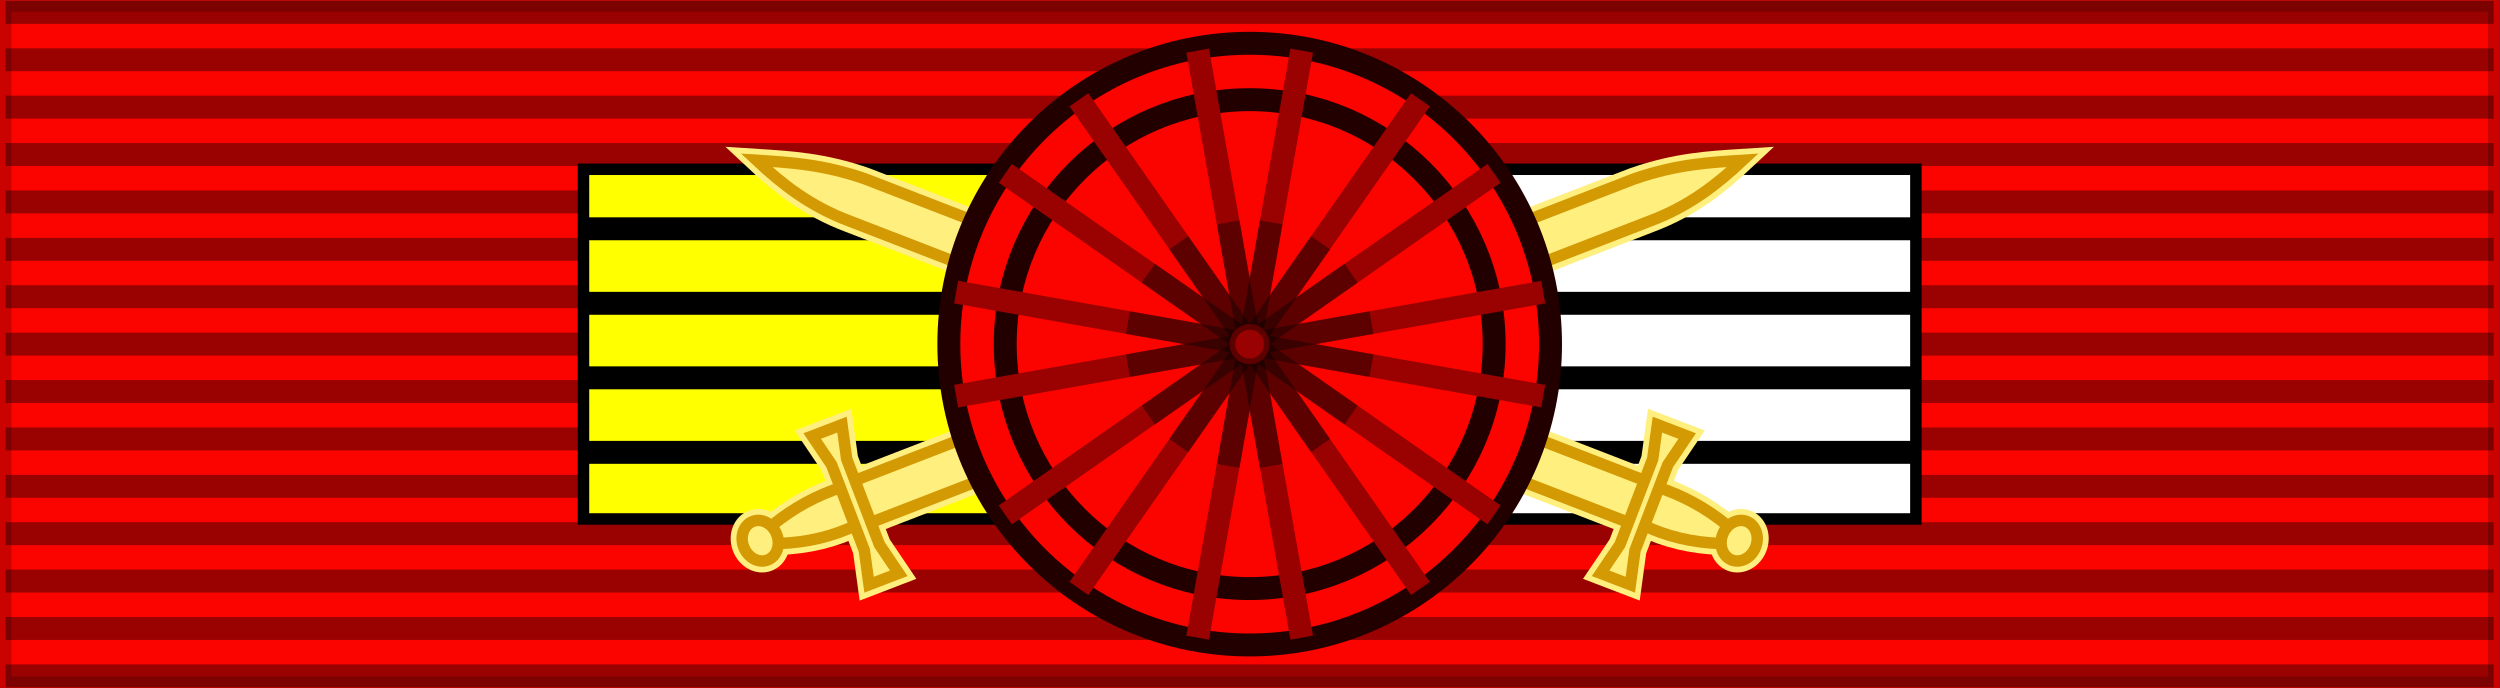 <?xml version="1.0" encoding="UTF-8" standalone="no"?>
<svg
   xmlns:dc="http://purl.org/dc/elements/1.1/"
   xmlns:cc="http://creativecommons.org/ns#"
   xmlns:rdf="http://www.w3.org/1999/02/22-rdf-syntax-ns#"
   xmlns:svg="http://www.w3.org/2000/svg"
   xmlns="http://www.w3.org/2000/svg"
   viewBox="0 0 290.667 80"
   height="80"
   width="290.667"
   xml:space="preserve"
   id="svg2"
   version="1.1"><rect x="0" y="0" width="290.667" height="80" fill="#333333" stroke="none"/><defs
     id="defs6"><clipPath
       id="clipPath20"
       clipPathUnits="userSpaceOnUse"><path
         id="path18"
         d="M 0,60 H 218 V 0 H 0 Z" /></clipPath><clipPath
       id="clipPath28"
       clipPathUnits="userSpaceOnUse"><path
         id="path26"
         d="M 0.494,59.936 H 217.506 v -2 H 0.494 Z" /></clipPath><clipPath
       id="clipPath44"
       clipPathUnits="userSpaceOnUse"><path
         id="path42"
         d="M 0.494,2.064 H 217.506 V 0.064 H 0.494 Z" /></clipPath><clipPath
       id="clipPath60"
       clipPathUnits="userSpaceOnUse"><path
         id="path58"
         d="M 0.494,55.802 H 217.506 v -2 H 0.494 Z" /></clipPath><clipPath
       id="clipPath76"
       clipPathUnits="userSpaceOnUse"><path
         id="path74"
         d="M 0.494,51.669 H 217.506 v -2 H 0.494 Z" /></clipPath><clipPath
       id="clipPath92"
       clipPathUnits="userSpaceOnUse"><path
         id="path90"
         d="M 0.494,47.535 H 217.506 v -2 H 0.494 Z" /></clipPath><clipPath
       id="clipPath108"
       clipPathUnits="userSpaceOnUse"><path
         id="path106"
         d="M 0.494,43.401 H 217.506 v -2 H 0.494 Z" /></clipPath><clipPath
       id="clipPath124"
       clipPathUnits="userSpaceOnUse"><path
         id="path122"
         d="M 0.494,39.268 H 217.506 v -2 H 0.494 Z" /></clipPath><clipPath
       id="clipPath140"
       clipPathUnits="userSpaceOnUse"><path
         id="path138"
         d="M 0.494,35.134 H 217.506 v -2 H 0.494 Z" /></clipPath><clipPath
       id="clipPath156"
       clipPathUnits="userSpaceOnUse"><path
         id="path154"
         d="M 0.494,31 H 217.506 V 29 H 0.494 Z" /></clipPath><clipPath
       id="clipPath172"
       clipPathUnits="userSpaceOnUse"><path
         id="path170"
         d="M 0.494,26.866 H 217.506 v -2 H 0.494 Z" /></clipPath><clipPath
       id="clipPath188"
       clipPathUnits="userSpaceOnUse"><path
         id="path186"
         d="M 0.494,22.732 H 217.506 v -2 H 0.494 Z" /></clipPath><clipPath
       id="clipPath204"
       clipPathUnits="userSpaceOnUse"><path
         id="path202"
         d="M 0.494,18.599 H 217.506 v -2 H 0.494 Z" /></clipPath><clipPath
       id="clipPath220"
       clipPathUnits="userSpaceOnUse"><path
         id="path218"
         d="M 0.494,14.465 H 217.506 v -2 H 0.494 Z" /></clipPath><clipPath
       id="clipPath236"
       clipPathUnits="userSpaceOnUse"><path
         id="path234"
         d="M 0.494,10.331 H 217.506 V 8.331 H 0.494 Z" /></clipPath><clipPath
       id="clipPath252"
       clipPathUnits="userSpaceOnUse"><path
         id="path250"
         d="M 0.494,6.197 H 217.506 v -2 H 0.494 Z" /></clipPath><clipPath
       id="clipPath268"
       clipPathUnits="userSpaceOnUse"><path
         id="path266"
         d="M -1,61 H 219 V -1 H -1 Z" /></clipPath><clipPath
       id="clipPath306"
       clipPathUnits="userSpaceOnUse"><path
         id="path304"
         d="M 0,60 H 218 V 0 H 0 Z" /></clipPath><clipPath
       id="clipPath486"
       clipPathUnits="userSpaceOnUse"><path
         id="path484"
         d="m 106.141,40.797 h 5.718 V 19.203 h -5.718 z" /></clipPath><clipPath
       id="clipPath502"
       clipPathUnits="userSpaceOnUse"><path
         id="path500"
         d="m 106.141,40.797 h 5.718 V 19.203 h -5.718 z" /></clipPath><clipPath
       id="clipPath518"
       clipPathUnits="userSpaceOnUse"><path
         id="path516"
         d="M 98.203,32.859 H 119.797 V 27.141 H 98.203 Z" /></clipPath><clipPath
       id="clipPath534"
       clipPathUnits="userSpaceOnUse"><path
         id="path532"
         d="M 98.203,32.859 H 119.797 V 27.141 H 98.203 Z" /></clipPath><clipPath
       id="clipPath550"
       clipPathUnits="userSpaceOnUse"><path
         id="path548"
         d="M 99.578,37.016 H 118.422 V 22.984 H 99.578 Z" /></clipPath><clipPath
       id="clipPath566"
       clipPathUnits="userSpaceOnUse"><path
         id="path564"
         d="m 101.984,39.422 h 14.032 V 20.578 h -14.032 z" /></clipPath><clipPath
       id="clipPath582"
       clipPathUnits="userSpaceOnUse"><path
         id="path580"
         d="m 101.984,39.422 h 14.032 V 20.578 h -14.032 z" /></clipPath><clipPath
       id="clipPath598"
       clipPathUnits="userSpaceOnUse"><path
         id="path596"
         d="M 99.578,37.016 H 118.422 V 22.984 H 99.578 Z" /></clipPath></defs><g
     transform="matrix(1.333,0,0,-1.333,0,80)"
     id="g10"><path
       id="path12"
       style="fill:#fb0400;fill-opacity:1;fill-rule:nonzero;stroke:none"
       d="M 0,0 H 218 V 60 H 0 Z" /><g
       id="g14"><g
         clip-path="url(#clipPath20)"
         id="g16"><g
           id="g22"><g
             id="g24" /><g
             id="g36"><g
               style="opacity:0.392"
               id="g34"
               clip-path="url(#clipPath28)"><g
                 id="g32"
                 transform="translate(0.494,58.936)"><path
                   id="path30"
                   style="fill:none;stroke:#000000;stroke-width:2;stroke-linecap:butt;stroke-linejoin:miter;stroke-miterlimit:4;stroke-dasharray:none;stroke-opacity:1"
                   d="M 0,0 H 217.012" /></g></g></g></g><g
           id="g38"><g
             id="g40" /><g
             id="g52"><g
               style="opacity:0.392"
               id="g50"
               clip-path="url(#clipPath44)"><g
                 id="g48"
                 transform="translate(0.494,1.065)"><path
                   id="path46"
                   style="fill:none;stroke:#000000;stroke-width:2;stroke-linecap:butt;stroke-linejoin:miter;stroke-miterlimit:4;stroke-dasharray:none;stroke-opacity:1"
                   d="M 0,0 H 217.012" /></g></g></g></g><g
           id="g54"><g
             id="g56" /><g
             id="g68"><g
               style="opacity:0.392"
               id="g66"
               clip-path="url(#clipPath60)"><g
                 id="g64"
                 transform="translate(0.494,54.802)"><path
                   id="path62"
                   style="fill:none;stroke:#000000;stroke-width:2;stroke-linecap:butt;stroke-linejoin:miter;stroke-miterlimit:4;stroke-dasharray:none;stroke-opacity:1"
                   d="M 0,0 H 217.012" /></g></g></g></g><g
           id="g70"><g
             id="g72" /><g
             id="g84"><g
               style="opacity:0.392"
               id="g82"
               clip-path="url(#clipPath76)"><g
                 id="g80"
                 transform="translate(0.494,50.669)"><path
                   id="path78"
                   style="fill:none;stroke:#000000;stroke-width:2;stroke-linecap:butt;stroke-linejoin:miter;stroke-miterlimit:4;stroke-dasharray:none;stroke-opacity:1"
                   d="M 0,0 H 217.012" /></g></g></g></g><g
           id="g86"><g
             id="g88" /><g
             id="g100"><g
               style="opacity:0.392"
               id="g98"
               clip-path="url(#clipPath92)"><g
                 id="g96"
                 transform="translate(0.494,46.535)"><path
                   id="path94"
                   style="fill:none;stroke:#000000;stroke-width:2;stroke-linecap:butt;stroke-linejoin:miter;stroke-miterlimit:4;stroke-dasharray:none;stroke-opacity:1"
                   d="M 0,0 H 217.012" /></g></g></g></g><g
           id="g102"><g
             id="g104" /><g
             id="g116"><g
               style="opacity:0.392"
               id="g114"
               clip-path="url(#clipPath108)"><g
                 id="g112"
                 transform="translate(0.494,42.401)"><path
                   id="path110"
                   style="fill:none;stroke:#000000;stroke-width:2;stroke-linecap:butt;stroke-linejoin:miter;stroke-miterlimit:4;stroke-dasharray:none;stroke-opacity:1"
                   d="M 0,0 H 217.012" /></g></g></g></g><g
           id="g118"><g
             id="g120" /><g
             id="g132"><g
               style="opacity:0.392"
               id="g130"
               clip-path="url(#clipPath124)"><g
                 id="g128"
                 transform="translate(0.494,38.268)"><path
                   id="path126"
                   style="fill:none;stroke:#000000;stroke-width:2;stroke-linecap:butt;stroke-linejoin:miter;stroke-miterlimit:4;stroke-dasharray:none;stroke-opacity:1"
                   d="M 0,0 H 217.012" /></g></g></g></g><g
           id="g134"><g
             id="g136" /><g
             id="g148"><g
               style="opacity:0.392"
               id="g146"
               clip-path="url(#clipPath140)"><g
                 id="g144"
                 transform="translate(0.494,34.134)"><path
                   id="path142"
                   style="fill:none;stroke:#000000;stroke-width:2;stroke-linecap:butt;stroke-linejoin:miter;stroke-miterlimit:4;stroke-dasharray:none;stroke-opacity:1"
                   d="M 0,0 H 217.012" /></g></g></g></g><g
           id="g150"><g
             id="g152" /><g
             id="g164"><g
               style="opacity:0.392"
               id="g162"
               clip-path="url(#clipPath156)"><g
                 id="g160"
                 transform="translate(0.494,30)"><path
                   id="path158"
                   style="fill:none;stroke:#000000;stroke-width:2;stroke-linecap:butt;stroke-linejoin:miter;stroke-miterlimit:4;stroke-dasharray:none;stroke-opacity:1"
                   d="M 0,0 H 217.012" /></g></g></g></g><g
           id="g166"><g
             id="g168" /><g
             id="g180"><g
               style="opacity:0.392"
               id="g178"
               clip-path="url(#clipPath172)"><g
                 id="g176"
                 transform="translate(0.494,25.866)"><path
                   id="path174"
                   style="fill:none;stroke:#000000;stroke-width:2;stroke-linecap:butt;stroke-linejoin:miter;stroke-miterlimit:4;stroke-dasharray:none;stroke-opacity:1"
                   d="M 0,0 H 217.012" /></g></g></g></g><g
           id="g182"><g
             id="g184" /><g
             id="g196"><g
               style="opacity:0.392"
               id="g194"
               clip-path="url(#clipPath188)"><g
                 id="g192"
                 transform="translate(0.494,21.732)"><path
                   id="path190"
                   style="fill:none;stroke:#000000;stroke-width:2;stroke-linecap:butt;stroke-linejoin:miter;stroke-miterlimit:4;stroke-dasharray:none;stroke-opacity:1"
                   d="M 0,0 H 217.012" /></g></g></g></g><g
           id="g198"><g
             id="g200" /><g
             id="g212"><g
               style="opacity:0.392"
               id="g210"
               clip-path="url(#clipPath204)"><g
                 id="g208"
                 transform="translate(0.494,17.599)"><path
                   id="path206"
                   style="fill:none;stroke:#000000;stroke-width:2;stroke-linecap:butt;stroke-linejoin:miter;stroke-miterlimit:4;stroke-dasharray:none;stroke-opacity:1"
                   d="M 0,0 H 217.012" /></g></g></g></g><g
           id="g214"><g
             id="g216" /><g
             id="g228"><g
               style="opacity:0.392"
               id="g226"
               clip-path="url(#clipPath220)"><g
                 id="g224"
                 transform="translate(0.494,13.465)"><path
                   id="path222"
                   style="fill:none;stroke:#000000;stroke-width:2;stroke-linecap:butt;stroke-linejoin:miter;stroke-miterlimit:4;stroke-dasharray:none;stroke-opacity:1"
                   d="M 0,0 H 217.012" /></g></g></g></g><g
           id="g230"><g
             id="g232" /><g
             id="g244"><g
               style="opacity:0.392"
               id="g242"
               clip-path="url(#clipPath236)"><g
                 id="g240"
                 transform="translate(0.494,9.331)"><path
                   id="path238"
                   style="fill:none;stroke:#000000;stroke-width:2;stroke-linecap:butt;stroke-linejoin:miter;stroke-miterlimit:4;stroke-dasharray:none;stroke-opacity:1"
                   d="M 0,0 H 217.012" /></g></g></g></g><g
           id="g246"><g
             id="g248" /><g
             id="g260"><g
               style="opacity:0.392"
               id="g258"
               clip-path="url(#clipPath252)"><g
                 id="g256"
                 transform="translate(0.494,5.197)"><path
                   id="path254"
                   style="fill:none;stroke:#000000;stroke-width:2;stroke-linecap:butt;stroke-linejoin:miter;stroke-miterlimit:4;stroke-dasharray:none;stroke-opacity:1"
                   d="M 0,0 H 217.012" /></g></g></g></g><g
           id="g262"><g
             id="g264" /><g
             id="g274"><g
               style="opacity:0.196"
               id="g272"
               clip-path="url(#clipPath268)"><path
                 id="path270"
                 style="fill:none;stroke:#000000;stroke-width:2;stroke-linecap:butt;stroke-linejoin:miter;stroke-miterlimit:4;stroke-dasharray:none;stroke-opacity:1"
                 d="M 0,60 H 218 V 0 H 0 Z" /></g></g></g></g></g><g
       transform="translate(109,14.75)"
       id="g276"><path
         id="path278"
         style="fill:#ffff00;fill-opacity:1;fill-rule:nonzero;stroke:#000000;stroke-width:1;stroke-linecap:butt;stroke-linejoin:miter;stroke-miterlimit:4;stroke-dasharray:none;stroke-opacity:1"
         d="M 0,0 H -58.107 V 30.5 H 0" /></g><g
       transform="translate(109,45.25)"
       id="g280"><path
         id="path282"
         style="fill:#ffffff;fill-opacity:1;fill-rule:nonzero;stroke:#000000;stroke-width:1;stroke-linecap:butt;stroke-linejoin:miter;stroke-miterlimit:4;stroke-dasharray:none;stroke-opacity:1"
         d="M 0,0 H 58.107 V -30.5 H 0" /></g><g
       transform="translate(51.25,40.06)"
       id="g284"><path
         id="path286"
         style="fill:none;stroke:#000000;stroke-width:2;stroke-linecap:butt;stroke-linejoin:miter;stroke-miterlimit:4;stroke-dasharray:none;stroke-opacity:1"
         d="M 0,0 H 115.5" /></g><g
       transform="translate(51.25,20.56)"
       id="g288"><path
         id="path290"
         style="fill:none;stroke:#000000;stroke-width:2;stroke-linecap:butt;stroke-linejoin:miter;stroke-miterlimit:4;stroke-dasharray:none;stroke-opacity:1"
         d="M 0,0 H 115.5" /></g><g
       transform="translate(51.25,27.06)"
       id="g292"><path
         id="path294"
         style="fill:none;stroke:#000000;stroke-width:2;stroke-linecap:butt;stroke-linejoin:miter;stroke-miterlimit:4;stroke-dasharray:none;stroke-opacity:1"
         d="M 0,0 H 115.5" /></g><g
       transform="translate(51.25,33.56)"
       id="g296"><path
         id="path298"
         style="fill:none;stroke:#000000;stroke-width:2;stroke-linecap:butt;stroke-linejoin:miter;stroke-miterlimit:4;stroke-dasharray:none;stroke-opacity:1"
         d="M 0,0 H 115.5" /></g><g
       id="g300"><g
         clip-path="url(#clipPath306)"
         id="g302"><g
           transform="translate(67.887,12.609)"
           id="g308"><path
             id="path310"
             style="fill:#d39a03;fill-opacity:1;fill-rule:nonzero;stroke:none"
             d="M 0,0 C 2.526,0.079 4.815,0.633 6.88,1.647 L 5.607,4.943 C 3.316,4.178 1.395,3.164 -0.611,1.531 Z" /></g><g
           transform="translate(67.887,12.609)"
           id="g312"><path
             id="path314"
             style="fill:none;stroke:#ffef7f;stroke-width:2;stroke-linecap:butt;stroke-linejoin:miter;stroke-miterlimit:4;stroke-dasharray:none;stroke-opacity:1"
             d="M 0,0 C 2.526,0.079 4.815,0.633 6.88,1.647 L 5.607,4.943 C 3.316,4.178 1.395,3.164 -0.611,1.531 Z" /></g><g
           transform="translate(75.001,14.072)"
           id="g316"><path
             id="path318"
             style="fill:#d39a03;fill-opacity:1;fill-rule:nonzero;stroke:none"
             d="m 0,0 -1.414,3.658 68.923,26.671 c 3.741,1.3 6.604,1.445 9.498,1.632 -2.216,-2.078 -4.662,-4.006 -8.084,-5.29 z" /></g><g
           transform="translate(75.001,14.072)"
           id="g320"><path
             id="path322"
             style="fill:none;stroke:#ffef7f;stroke-width:2;stroke-linecap:round;stroke-linejoin:miter;stroke-miterlimit:4;stroke-dasharray:none;stroke-opacity:1"
             d="m 0,0 -1.414,3.658 68.923,26.671 c 3.741,1.3 6.604,1.445 9.498,1.632 -2.216,-2.078 -4.662,-4.006 -8.084,-5.29 z" /></g><g
           transform="translate(64.871,12.299)"
           id="g324"><path
             id="path326"
             style="fill:#d39a03;fill-opacity:1;fill-rule:nonzero;stroke:none"
             d="M 0,0 C -0.359,0.929 -0.006,1.93 0.787,2.236 1.58,2.543 2.514,2.038 2.873,1.109 3.232,0.181 2.879,-0.821 2.086,-1.127 1.293,-1.434 0.359,-0.93 0,0" /></g><g
           transform="translate(64.871,12.299)"
           id="g328"><path
             id="path330"
             style="fill:none;stroke:#ffef7f;stroke-width:2;stroke-linecap:round;stroke-linejoin:miter;stroke-miterlimit:4;stroke-dasharray:none;stroke-opacity:1"
             d="M 0,0 C -0.359,0.929 -0.006,1.93 0.787,2.236 1.58,2.543 2.514,2.038 2.873,1.109 3.232,0.181 2.879,-0.821 2.086,-1.127 1.293,-1.434 0.359,-0.93 0,0 Z" /></g><g
           transform="translate(75.39,12.007)"
           id="g332"><path
             id="path334"
             style="fill:#d39a03;fill-opacity:1;fill-rule:nonzero;stroke:none"
             d="m 0,0 -2.86,7.474 -1.689,2.5 2.597,0.997 0.41,-2.992 2.858,-7.474 1.687,-2.501 -2.592,-0.995 z" /></g><g
           transform="translate(75.39,12.007)"
           id="g336"><path
             id="path338"
             style="fill:none;stroke:#ffef7f;stroke-width:2;stroke-linecap:butt;stroke-linejoin:miter;stroke-miterlimit:4;stroke-dasharray:none;stroke-opacity:1"
             d="m 0,0 -2.86,7.474 -1.689,2.5 2.597,0.997 0.41,-2.992 2.858,-7.474 1.687,-2.501 -2.592,-0.995 z" /></g><g
           transform="translate(67.887,12.609)"
           id="g340"><path
             id="path342"
             style="fill:#ffef7f;fill-opacity:1;fill-rule:nonzero;stroke:none"
             d="M 0,0 C 2.526,0.079 4.815,0.633 6.88,1.647 L 5.607,4.943 C 3.316,4.178 1.395,3.164 -0.611,1.531 Z" /></g><g
           transform="translate(67.887,12.609)"
           id="g344"><path
             id="path346"
             style="fill:none;stroke:#d39a03;stroke-width:1;stroke-linecap:butt;stroke-linejoin:miter;stroke-miterlimit:4;stroke-dasharray:none;stroke-opacity:1"
             d="M 0,0 C 2.526,0.079 4.815,0.633 6.88,1.647 L 5.607,4.943 C 3.316,4.178 1.395,3.164 -0.611,1.531 Z" /></g><g
           transform="translate(75.001,14.072)"
           id="g348"><path
             id="path350"
             style="fill:#ffef7f;fill-opacity:1;fill-rule:nonzero;stroke:none"
             d="m 0,0 -1.414,3.658 68.923,26.671 c 3.741,1.3 6.604,1.445 9.498,1.632 -2.216,-2.078 -4.662,-4.006 -8.084,-5.29 z" /></g><g
           transform="translate(75.001,14.072)"
           id="g352"><path
             id="path354"
             style="fill:none;stroke:#d39a03;stroke-width:1;stroke-linecap:round;stroke-linejoin:miter;stroke-miterlimit:4;stroke-dasharray:none;stroke-opacity:1"
             d="m 0,0 -1.414,3.658 68.923,26.671 c 3.741,1.3 6.604,1.445 9.498,1.632 -2.216,-2.078 -4.662,-4.006 -8.084,-5.29 z" /></g><g
           transform="translate(64.871,12.299)"
           id="g356"><path
             id="path358"
             style="fill:#ffef7f;fill-opacity:1;fill-rule:nonzero;stroke:none"
             d="M 0,0 C -0.359,0.929 -0.006,1.93 0.787,2.236 1.58,2.543 2.514,2.038 2.873,1.109 3.232,0.181 2.879,-0.821 2.086,-1.127 1.293,-1.434 0.359,-0.93 0,0" /></g><g
           transform="translate(64.871,12.299)"
           id="g360"><path
             id="path362"
             style="fill:none;stroke:#d39a03;stroke-width:1;stroke-linecap:round;stroke-linejoin:miter;stroke-miterlimit:4;stroke-dasharray:none;stroke-opacity:1"
             d="M 0,0 C -0.359,0.929 -0.006,1.93 0.787,2.236 1.58,2.543 2.514,2.038 2.873,1.109 3.232,0.181 2.879,-0.821 2.086,-1.127 1.293,-1.434 0.359,-0.93 0,0 Z" /></g><g
           transform="translate(75.39,12.007)"
           id="g364"><path
             id="path366"
             style="fill:#ffef7f;fill-opacity:1;fill-rule:nonzero;stroke:none"
             d="m 0,0 -2.86,7.474 -1.689,2.5 2.597,0.997 0.41,-2.992 2.858,-7.474 1.687,-2.501 -2.592,-0.995 z" /></g><g
           transform="translate(75.39,12.007)"
           id="g368"><path
             id="path370"
             style="fill:none;stroke:#d39a03;stroke-width:1;stroke-linecap:butt;stroke-linejoin:miter;stroke-miterlimit:4;stroke-dasharray:none;stroke-opacity:1"
             d="m 0,0 -2.86,7.474 -1.689,2.5 2.597,0.997 0.41,-2.992 2.858,-7.474 1.687,-2.501 -2.592,-0.995 z" /></g><g
           transform="translate(150.113,12.609)"
           id="g372"><path
             id="path374"
             style="fill:#d39a03;fill-opacity:1;fill-rule:nonzero;stroke:none"
             d="m 0,0 c -2.525,0.079 -4.815,0.633 -6.881,1.647 l 1.274,3.296 C -3.316,4.178 -1.395,3.164 0.611,1.531 Z" /></g><g
           transform="translate(150.113,12.609)"
           id="g376"><path
             id="path378"
             style="fill:none;stroke:#ffef7f;stroke-width:2;stroke-linecap:butt;stroke-linejoin:miter;stroke-miterlimit:4;stroke-dasharray:none;stroke-opacity:1"
             d="m 0,0 c -2.525,0.079 -4.815,0.633 -6.881,1.647 l 1.274,3.296 C -3.316,4.178 -1.395,3.164 0.611,1.531 Z" /></g><g
           transform="translate(143,14.072)"
           id="g380"><path
             id="path382"
             style="fill:#d39a03;fill-opacity:1;fill-rule:nonzero;stroke:none"
             d="M 0,0 1.413,3.658 -67.51,30.329 c -3.74,1.3 -6.603,1.445 -9.498,1.632 2.217,-2.078 4.662,-4.006 8.084,-5.29 z" /></g><g
           transform="translate(143,14.072)"
           id="g384"><path
             id="path386"
             style="fill:none;stroke:#ffef7f;stroke-width:2;stroke-linecap:round;stroke-linejoin:miter;stroke-miterlimit:4;stroke-dasharray:none;stroke-opacity:1"
             d="M 0,0 1.413,3.658 -67.51,30.329 c -3.74,1.3 -6.603,1.445 -9.498,1.632 2.217,-2.078 4.662,-4.006 8.084,-5.29 z" /></g><g
           transform="translate(153.129,12.299)"
           id="g388"><path
             id="path390"
             style="fill:#d39a03;fill-opacity:1;fill-rule:nonzero;stroke:none"
             d="M 0,0 C 0.359,0.929 0.007,1.93 -0.786,2.236 -1.58,2.543 -2.514,2.038 -2.873,1.109 -3.231,0.181 -2.879,-0.821 -2.086,-1.127 -1.293,-1.434 -0.358,-0.93 0,0" /></g><g
           transform="translate(153.129,12.299)"
           id="g392"><path
             id="path394"
             style="fill:none;stroke:#ffef7f;stroke-width:2;stroke-linecap:round;stroke-linejoin:miter;stroke-miterlimit:4;stroke-dasharray:none;stroke-opacity:1"
             d="M 0,0 C 0.359,0.929 0.007,1.93 -0.786,2.236 -1.58,2.543 -2.514,2.038 -2.873,1.109 -3.231,0.181 -2.879,-0.821 -2.086,-1.127 -1.293,-1.434 -0.358,-0.93 0,0 Z" /></g><g
           transform="translate(142.609,12.007)"
           id="g396"><path
             id="path398"
             style="fill:#d39a03;fill-opacity:1;fill-rule:nonzero;stroke:none"
             d="M 0,0 2.861,7.474 4.549,9.974 1.953,10.971 1.543,7.979 -1.315,0.505 -3.003,-1.996 -0.41,-2.991 Z" /></g><g
           transform="translate(142.609,12.007)"
           id="g400"><path
             id="path402"
             style="fill:none;stroke:#ffef7f;stroke-width:2;stroke-linecap:butt;stroke-linejoin:miter;stroke-miterlimit:4;stroke-dasharray:none;stroke-opacity:1"
             d="M 0,0 2.861,7.474 4.549,9.974 1.953,10.971 1.543,7.979 -1.315,0.505 -3.003,-1.996 -0.41,-2.991 Z" /></g><g
           transform="translate(150.113,12.609)"
           id="g404"><path
             id="path406"
             style="fill:#ffef7f;fill-opacity:1;fill-rule:nonzero;stroke:none"
             d="m 0,0 c -2.525,0.079 -4.815,0.633 -6.881,1.647 l 1.274,3.296 C -3.316,4.178 -1.395,3.164 0.611,1.531 Z" /></g><g
           transform="translate(150.113,12.609)"
           id="g408"><path
             id="path410"
             style="fill:none;stroke:#d39a03;stroke-width:1;stroke-linecap:butt;stroke-linejoin:miter;stroke-miterlimit:4;stroke-dasharray:none;stroke-opacity:1"
             d="m 0,0 c -2.525,0.079 -4.815,0.633 -6.881,1.647 l 1.274,3.296 C -3.316,4.178 -1.395,3.164 0.611,1.531 Z" /></g><g
           transform="translate(143,14.072)"
           id="g412"><path
             id="path414"
             style="fill:#ffef7f;fill-opacity:1;fill-rule:nonzero;stroke:none"
             d="M 0,0 1.413,3.658 -67.51,30.329 c -3.74,1.3 -6.603,1.445 -9.498,1.632 2.217,-2.078 4.662,-4.006 8.084,-5.29 z" /></g><g
           transform="translate(143,14.072)"
           id="g416"><path
             id="path418"
             style="fill:none;stroke:#d39a03;stroke-width:1;stroke-linecap:round;stroke-linejoin:miter;stroke-miterlimit:4;stroke-dasharray:none;stroke-opacity:1"
             d="M 0,0 1.413,3.658 -67.51,30.329 c -3.74,1.3 -6.603,1.445 -9.498,1.632 2.217,-2.078 4.662,-4.006 8.084,-5.29 z" /></g><g
           transform="translate(153.129,12.299)"
           id="g420"><path
             id="path422"
             style="fill:#ffef7f;fill-opacity:1;fill-rule:nonzero;stroke:none"
             d="M 0,0 C 0.359,0.929 0.007,1.93 -0.786,2.236 -1.58,2.543 -2.514,2.038 -2.873,1.109 -3.231,0.181 -2.879,-0.821 -2.086,-1.127 -1.293,-1.434 -0.358,-0.93 0,0" /></g><g
           transform="translate(153.129,12.299)"
           id="g424"><path
             id="path426"
             style="fill:none;stroke:#d39a03;stroke-width:1;stroke-linecap:round;stroke-linejoin:miter;stroke-miterlimit:4;stroke-dasharray:none;stroke-opacity:1"
             d="M 0,0 C 0.359,0.929 0.007,1.93 -0.786,2.236 -1.58,2.543 -2.514,2.038 -2.873,1.109 -3.231,0.181 -2.879,-0.821 -2.086,-1.127 -1.293,-1.434 -0.358,-0.93 0,0 Z" /></g><g
           transform="translate(142.609,12.007)"
           id="g428"><path
             id="path430"
             style="fill:#ffef7f;fill-opacity:1;fill-rule:nonzero;stroke:none"
             d="M 0,0 2.861,7.474 4.549,9.974 1.953,10.971 1.543,7.979 -1.315,0.505 -3.003,-1.996 -0.41,-2.991 Z" /></g><g
           transform="translate(142.609,12.007)"
           id="g432"><path
             id="path434"
             style="fill:none;stroke:#d39a03;stroke-width:1;stroke-linecap:butt;stroke-linejoin:miter;stroke-miterlimit:4;stroke-dasharray:none;stroke-opacity:1"
             d="M 0,0 2.861,7.474 4.549,9.974 1.953,10.971 1.543,7.979 -1.315,0.505 -3.003,-1.996 -0.41,-2.991 Z" /></g><g
           transform="translate(109,56.24)"
           id="g436"><path
             id="path438"
             style="fill:#fb0400;fill-opacity:1;fill-rule:nonzero;stroke:none"
             d="m 0,0 c 14.492,0 26.24,-11.748 26.24,-26.24 0,-14.492 -11.748,-26.24 -26.24,-26.24 -14.492,0 -26.24,11.748 -26.24,26.24 C -26.24,-11.748 -14.492,0 0,0" /></g><g
           transform="translate(109,51.322)"
           id="g440"><path
             id="path442"
             style="fill:none;stroke:#220000;stroke-width:2;stroke-linecap:butt;stroke-linejoin:miter;stroke-miterlimit:4;stroke-dasharray:none;stroke-opacity:1"
             d="m 0,0 c 11.775,0 21.322,-9.546 21.322,-21.322 0,-11.775 -9.547,-21.322 -21.322,-21.322 -11.776,0 -21.322,9.547 -21.322,21.322 C -21.322,-9.546 -11.776,0 0,0 Z" /></g><g
           transform="translate(109,56.24)"
           id="g444"><path
             id="path446"
             style="fill:none;stroke:#220000;stroke-width:2;stroke-linecap:butt;stroke-linejoin:miter;stroke-miterlimit:4;stroke-dasharray:none;stroke-opacity:1"
             d="m 0,0 c 14.492,0 26.24,-11.748 26.24,-26.24 0,-14.492 -11.748,-26.24 -26.24,-26.24 -14.492,0 -26.24,11.748 -26.24,26.24 C -26.24,-11.748 -14.492,0 0,0 Z" /></g><g
           transform="translate(113.537,55.601)"
           id="g448"><path
             id="path450"
             style="fill:#990200;fill-opacity:1;fill-rule:nonzero;stroke:#990200;stroke-width:2;stroke-linecap:butt;stroke-linejoin:miter;stroke-miterlimit:4;stroke-dasharray:none;stroke-opacity:1"
             d="M 0,0 -9.074,-51.203" /></g><g
           transform="translate(104.463,55.601)"
           id="g452"><path
             id="path454"
             style="fill:#990000;fill-opacity:1;fill-rule:nonzero;stroke:#990000;stroke-width:2;stroke-linecap:butt;stroke-linejoin:miter;stroke-miterlimit:4;stroke-dasharray:none;stroke-opacity:1"
             d="M 0,0 9.074,-51.203" /></g><g
           transform="translate(130.31,44.895)"
           id="g456"><path
             id="path458"
             style="fill:#990200;fill-opacity:1;fill-rule:nonzero;stroke:#990200;stroke-width:2;stroke-linecap:butt;stroke-linejoin:miter;stroke-miterlimit:4;stroke-dasharray:none;stroke-opacity:1"
             d="M 0,0 -42.622,-29.789" /></g><g
           transform="translate(123.894,51.311)"
           id="g460"><path
             id="path462"
             style="fill:#990200;fill-opacity:1;fill-rule:nonzero;stroke:#990200;stroke-width:2;stroke-linecap:butt;stroke-linejoin:miter;stroke-miterlimit:4;stroke-dasharray:none;stroke-opacity:1"
             d="M 0,0 -29.789,-42.622" /></g><g
           transform="translate(130.31,15.105)"
           id="g464"><path
             id="path466"
             style="fill:#990200;fill-opacity:1;fill-rule:nonzero;stroke:#990200;stroke-width:2;stroke-linecap:butt;stroke-linejoin:miter;stroke-miterlimit:4;stroke-dasharray:none;stroke-opacity:1"
             d="M 0,0 -42.622,29.789" /></g><g
           transform="translate(134.602,25.463)"
           id="g468"><path
             id="path470"
             style="fill:#990200;fill-opacity:1;fill-rule:nonzero;stroke:#990200;stroke-width:2;stroke-linecap:butt;stroke-linejoin:miter;stroke-miterlimit:4;stroke-dasharray:none;stroke-opacity:1"
             d="M 0,0 -51.203,9.074" /></g><g
           transform="translate(134.602,34.537)"
           id="g472"><path
             id="path474"
             style="fill:#990200;fill-opacity:1;fill-rule:nonzero;stroke:#990200;stroke-width:2;stroke-linecap:butt;stroke-linejoin:miter;stroke-miterlimit:4;stroke-dasharray:none;stroke-opacity:1"
             d="M 0,0 -51.203,-9.074" /></g><g
           transform="translate(123.894,8.69)"
           id="g476"><path
             id="path478"
             style="fill:#990200;fill-opacity:1;fill-rule:nonzero;stroke:#990200;stroke-width:2;stroke-linecap:butt;stroke-linejoin:miter;stroke-miterlimit:4;stroke-dasharray:none;stroke-opacity:1"
             d="M 0,0 -29.789,42.622" /></g><g
           id="g480"><g
             id="g482" /><g
             id="g494"><g
               style="opacity:0.392"
               id="g492"
               clip-path="url(#clipPath486)"><g
                 id="g490"
                 transform="translate(109.891,40.797)"><path
                   id="path488"
                   style="fill:#000000;fill-opacity:1;fill-rule:nonzero;stroke:none"
                   d="m 0,0 -3.75,-21.25 1.969,-0.344 3.75,21.25 z" /></g></g></g></g><g
           id="g496"><g
             id="g498" /><g
             id="g510"><g
               style="opacity:0.392"
               id="g508"
               clip-path="url(#clipPath502)"><g
                 id="g506"
                 transform="translate(108.109,40.797)"><path
                   id="path504"
                   style="fill:#000000;fill-opacity:1;fill-rule:nonzero;stroke:none"
                   d="m 0,0 -1.969,-0.344 3.75,-21.25 1.969,0.344 z" /></g></g></g></g><g
           id="g512"><g
             id="g514" /><g
             id="g526"><g
               style="opacity:0.392"
               id="g524"
               clip-path="url(#clipPath518)"><g
                 id="g522"
                 transform="translate(98.547,32.859)"><path
                   id="path520"
                   style="fill:#000000;fill-opacity:1;fill-rule:nonzero;stroke:none"
                   d="m 0,0 -0.344,-1.969 21.25,-3.75 0.344,1.969 z" /></g></g></g></g><g
           id="g528"><g
             id="g530" /><g
             id="g542"><g
               style="opacity:0.392"
               id="g540"
               clip-path="url(#clipPath534)"><g
                 id="g538"
                 transform="translate(119.453,32.859)"><path
                   id="path536"
                   style="fill:#000000;fill-opacity:1;fill-rule:nonzero;stroke:none"
                   d="m 0,0 -21.25,-3.75 0.344,-1.969 21.25,3.75 z" /></g></g></g></g><g
           id="g544"><g
             id="g546" /><g
             id="g558"><g
               style="opacity:0.392"
               id="g556"
               clip-path="url(#clipPath550)"><g
                 id="g554"
                 transform="translate(117.266,37.016)"><path
                   id="path552"
                   style="fill:#000000;fill-opacity:1;fill-rule:nonzero;stroke:none"
                   d="m 0,0 -17.687,-12.375 1.156,-1.656 17.687,12.375 z" /></g></g></g></g><g
           id="g560"><g
             id="g562" /><g
             id="g574"><g
               style="opacity:0.392"
               id="g572"
               clip-path="url(#clipPath566)"><g
                 id="g570"
                 transform="translate(114.359,39.422)"><path
                   id="path568"
                   style="fill:#000000;fill-opacity:1;fill-rule:nonzero;stroke:none"
                   d="m 0,0 -12.375,-17.687 1.656,-1.157 12.375,17.688 z" /></g></g></g></g><g
           id="g576"><g
             id="g578" /><g
             id="g590"><g
               style="opacity:0.392"
               id="g588"
               clip-path="url(#clipPath582)"><g
                 id="g586"
                 transform="translate(103.641,39.422)"><path
                   id="path584"
                   style="fill:#000000;fill-opacity:1;fill-rule:nonzero;stroke:none"
                   d="m 0,0 -1.656,-1.156 12.375,-17.688 1.656,1.157 z" /></g></g></g></g><g
           id="g592"><g
             id="g594" /><g
             id="g606"><g
               style="opacity:0.392"
               id="g604"
               clip-path="url(#clipPath598)"><g
                 id="g602"
                 transform="translate(100.734,37.016)"><path
                   id="path600"
                   style="fill:#000000;fill-opacity:1;fill-rule:nonzero;stroke:none"
                   d="m 0,0 -1.156,-1.656 17.687,-12.375 1.156,1.656 z" /></g></g></g></g><g
           transform="translate(107.5,30)"
           id="g608"><path
             id="path610"
             style="fill:#990200;fill-opacity:1;fill-rule:nonzero;stroke:none"
             d="M 0,0 C 0,0.829 0.671,1.5 1.5,1.5 2.328,1.5 3,0.829 3,0 3,-0.828 2.328,-1.5 1.5,-1.5 0.671,-1.5 0,-0.828 0,0" /></g><g
           transform="translate(107.5,30)"
           id="g612"><path
             id="path614"
             style="fill:none;stroke:#5d0100;stroke-width:0.5;stroke-linecap:butt;stroke-linejoin:miter;stroke-miterlimit:4;stroke-dasharray:none;stroke-opacity:1"
             d="M 0,0 C 0,0.829 0.671,1.5 1.5,1.5 2.328,1.5 3,0.829 3,0 3,-0.828 2.328,-1.5 1.5,-1.5 0.671,-1.5 0,-0.828 0,0 Z" /></g></g></g></g></svg>